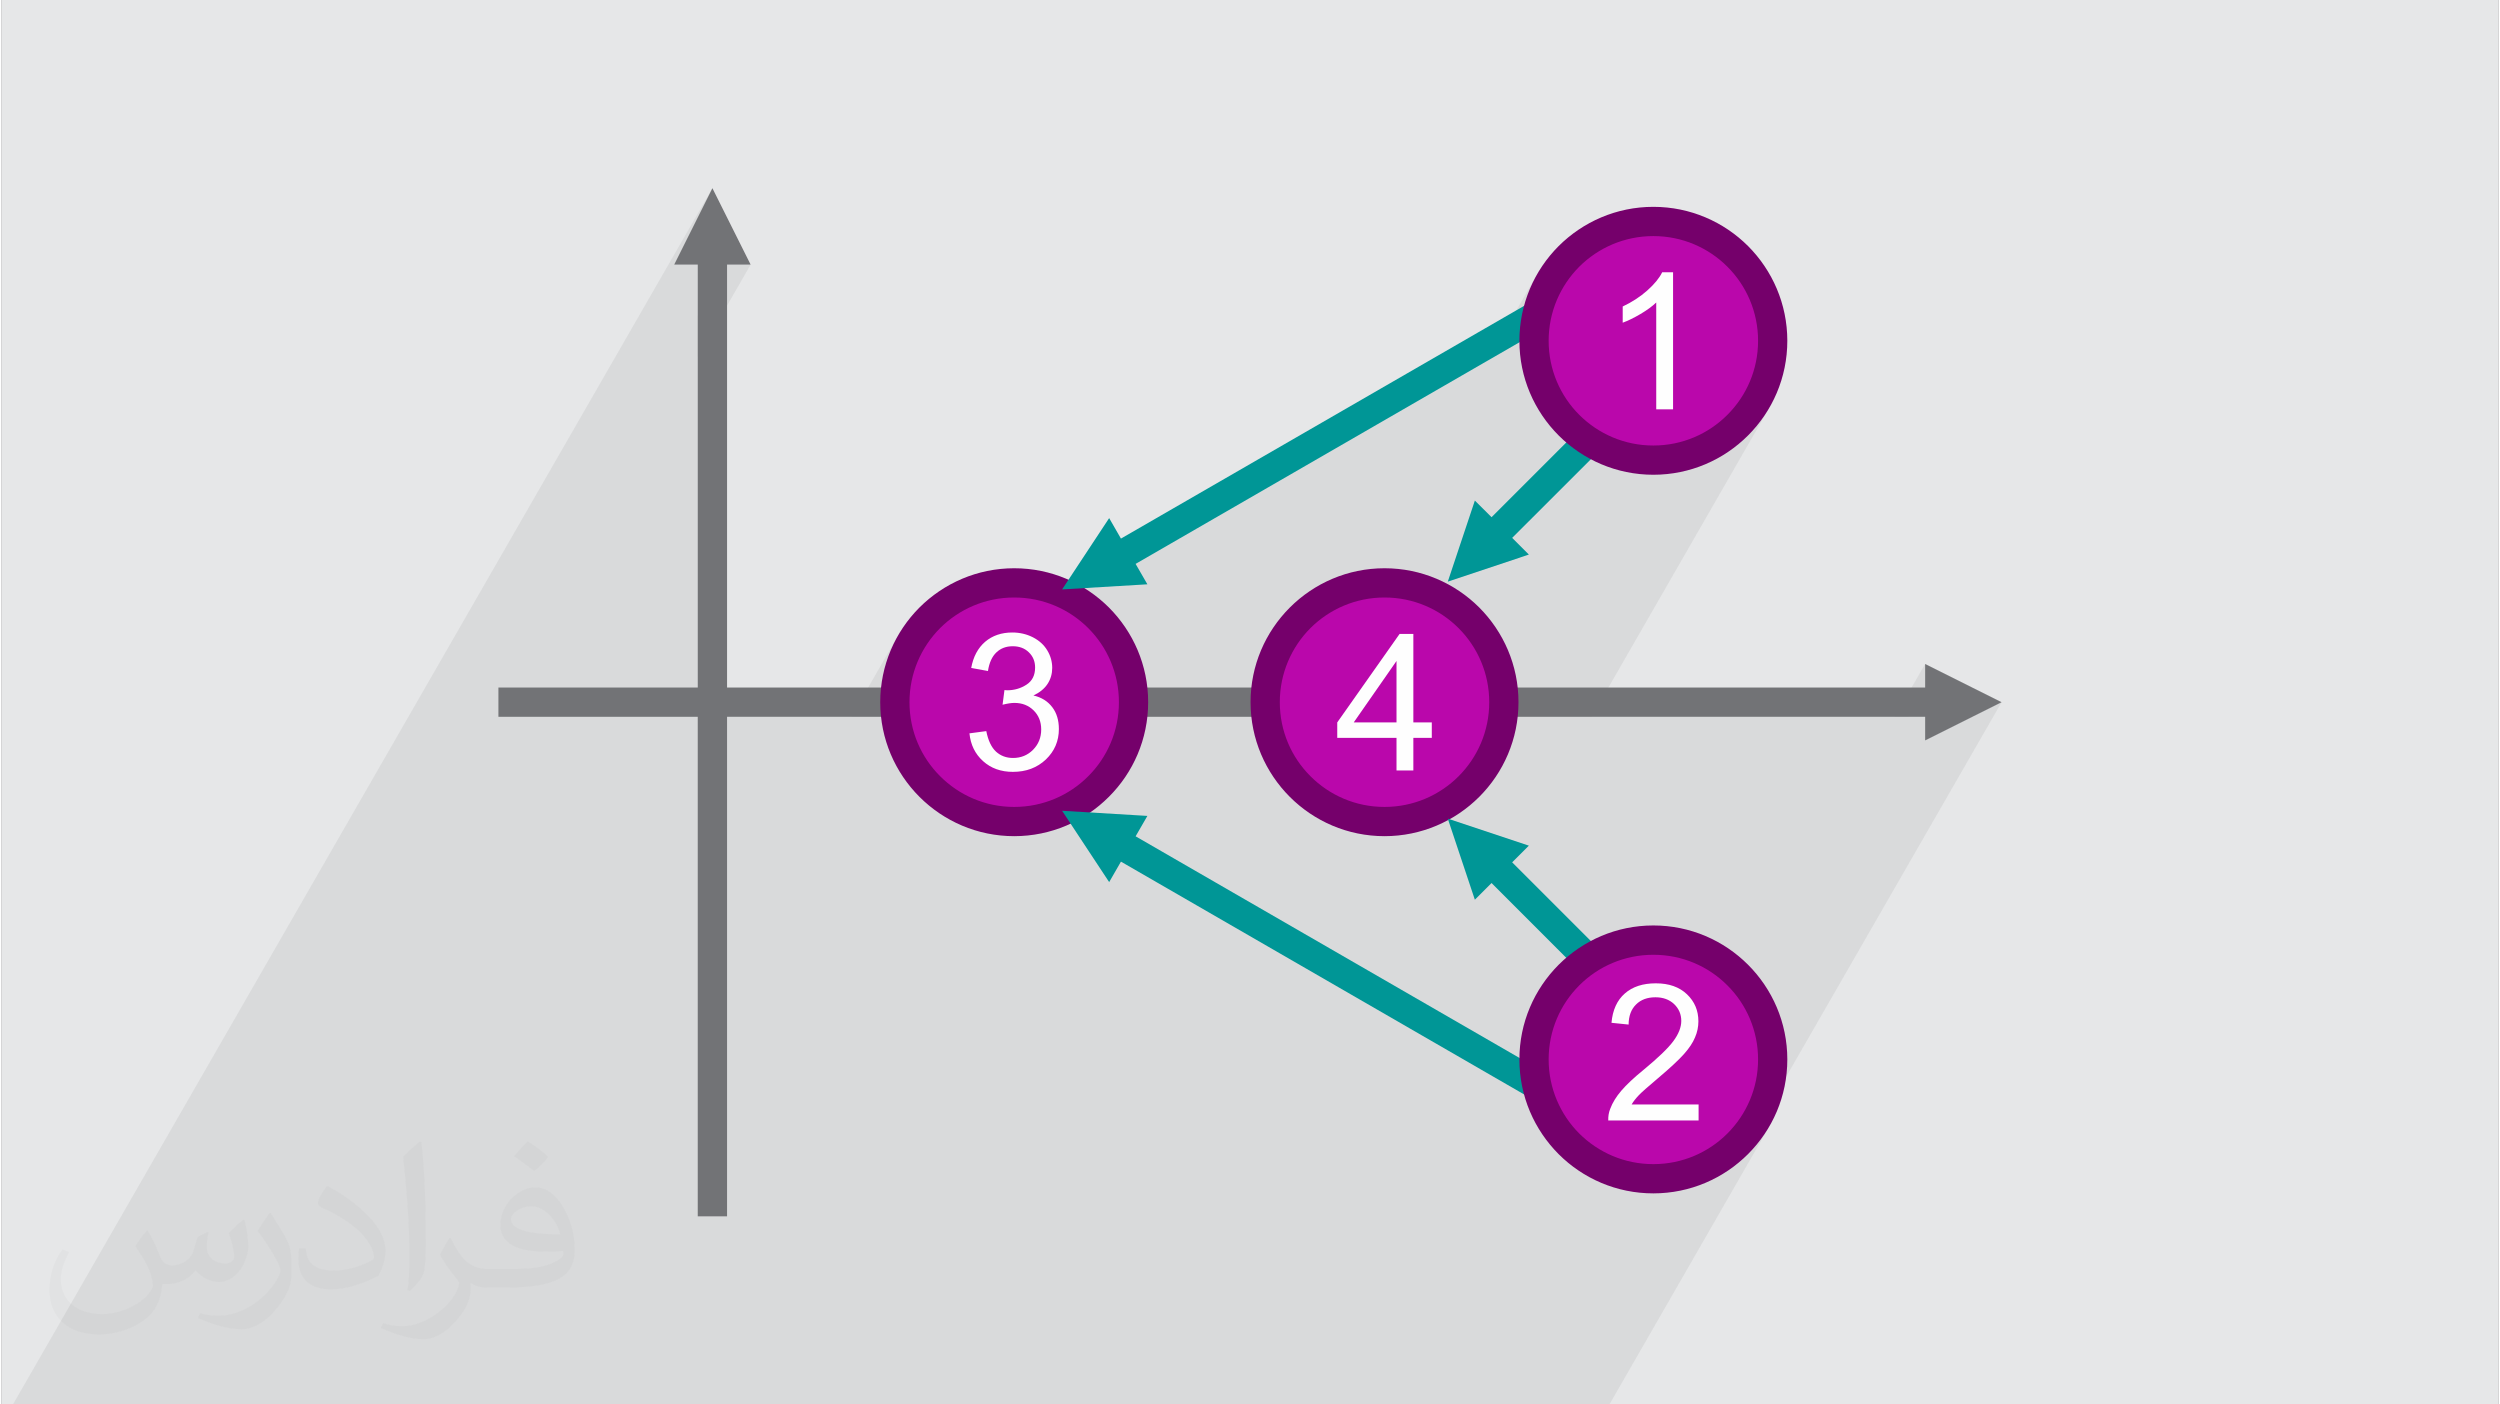 <?xml version="1.0" encoding="UTF-8"?>
<!DOCTYPE svg PUBLIC "-//W3C//DTD SVG 1.0//EN" "http://www.w3.org/TR/2001/REC-SVG-20010904/DTD/svg10.dtd">
<!-- Creator: CorelDRAW 2017 -->
<svg xmlns="http://www.w3.org/2000/svg" xml:space="preserve" width="356px" height="200px" version="1.0" shape-rendering="geometricPrecision" text-rendering="geometricPrecision" image-rendering="optimizeQuality" fill-rule="evenodd" clip-rule="evenodd" viewBox="0 0 35600 20025" xmlns:xlink="http://www.w3.org/1999/xlink">
 <rect x="0" y="0" width="35600" height="20025" fill="#808080" stroke="none"/>
 <g id="Layer_x0020_1">
  <g id="_2277503867280">
   <path fill="#E6E7E8" d="M0 0l35600 0 0 20025 -35600 0 0 -20025z"/>
   <path fill="#373435" fill-opacity="0.078" d="M22055 4048l-412 715 0 -2 8 -97 12 -95 17 -94 21 -93 26 -90 30 -89 34 -87 38 -84 43 -83 46 -80 -734 1275 -5015 2896 -180 312 -868 52 -23 39 -154 -56 -163 -42 -169 -26 -174 -9 -174 9 -169 26 -163 42 -156 57 -149 72 -140 85 -131 98 -121 110 -110 120 -98 131 -85 141 -412 715 0 -2 8 -97 12 -96 17 -93 21 -93 26 -90 30 -89 34 -87 38 -84 43 -83 -643 1118 -2190 0 0 -5136 754 -1311 -336 0 -418 726 0 -726 -336 0 545 -1090 -9973 17342 81 0 337 0 417 0 209 0 128 0 111 0 5032 0 240 0 52 0 188 0 229 0 548 0 268 0 48 0 56 0 124 0 67 0 86 0 55 0 3 0 77 0 227 0 55 0 98 0 107 0 271 0 78 0 184 0 74 0 19 0 147 0 474 0 90 0 60 0 240 0 164 0 76 0 627 0 0 0 1 0 1 0 246 0 240 0 52 0 188 0 230 0 159 0 240 0 53 0 187 0 60 0 170 0 50 0 65 0 59 0 83 0 21 0 72 0 124 0 63 0 237 0 146 0 40 0 83 0 14 0 1 0 39 0 102 0 12 0 115 0 137 0 8 0 11 0 108 0 3 0 28 0 101 0 564 0 49 0 11 0 5 0 129 0 106 0 5 0 159 0 76 0 330 0 59 0 240 0 75 0 89 0 12 0 64 0 62 0 101 0 1325 0 240 0 53 0 100 0 87 0 39 0 191 0 37 0 476 0 269 0 72 0 66 0 123 0 228 0 280 0 82 0 278 0 214 0 193 0 33 0 156 0 51 0 33 0 47 0 113 0 405 0 59 0 240 0 73 0 91 0 76 0 2260 -3930 -49 77 -54 75 -56 72 -60 70 -64 66 -66 63 -70 61 -48 37 3799 -6604 -1090 545 0 -337 -240 0 240 -417 0 -336 -434 753 -4322 0 2514 -4372 -49 78 -54 75 -56 72 -60 69 -64 67 -66 63 -70 60 -72 57 -75 53 -24 16 453 -788 72 -149 57 -156 42 -163 26 -169 8 -174 -8 -174 -26 -169 -42 -163 -57 -156 -72 -149 -85 -140 -98 -131 -110 -121 -121 -110 -131 -98 -140 -85 -149 -72 -156 -57 -163 -42 -169 -26 -174 -9 -174 9 -169 26 -163 42 -156 57 -149 72 -140 85 -131 98 -121 110 -110 121 -98 131 -85 140z"/>
   <g>
    <path fill="#727376" fill-rule="nonzero" d="M9926 3773l0 13569 418 0 0 -13569 336 0 -545 -1090 -545 1090 336 0z"/>
    <path fill="#727376" fill-rule="nonzero" d="M27426 9803l-20342 0 0 417 20342 0 0 337 1090 -545 -1090 -545 0 336z"/>
    <circle fill="#BA07AB" cx="19718" cy="10012" r="1701"/>
    <path fill="#75006B" fill-rule="nonzero" d="M19718 8102c526,0 1004,214 1350,559 346,347 560,824 560,1351 0,526 -214,1004 -559,1349 -347,347 -825,561 -1351,561 -526,0 -1004,-214 -1350,-560 -346,-346 -560,-824 -560,-1350 0,-527 214,-1004 560,-1350 346,-346 824,-560 1350,-560zm1056 854c-270,-270 -643,-437 -1056,-437 -413,0 -786,167 -1056,436 -270,271 -437,644 -437,1057 0,413 167,786 437,1055 270,271 643,438 1056,438 413,0 786,-167 1056,-437 270,-270 437,-643 437,-1056 0,-413 -167,-786 -437,-1056z"/>
    <circle fill="#BA07AB" cx="14438" cy="10012" r="1701"/>
    <path fill="#75006B" fill-rule="nonzero" d="M14438 8102c526,0 1004,214 1350,559 346,347 560,824 560,1351 0,526 -214,1004 -560,1349 -346,347 -824,561 -1350,561 -526,0 -1004,-214 -1350,-560 -346,-346 -560,-824 -560,-1350 0,-527 214,-1004 559,-1350 347,-346 825,-560 1351,-560zm1056 854c-270,-270 -643,-437 -1056,-437 -413,0 -786,167 -1056,436 -270,271 -437,644 -437,1057 0,413 167,786 437,1055 270,271 643,438 1056,438 413,0 786,-167 1055,-437 271,-270 438,-643 438,-1056 0,-413 -167,-786 -437,-1056z"/>
    <path fill="#009696" fill-rule="nonzero" d="M16169 8040l5823 -3362 -208 -361 -5824 3362 -168 -292 -671 1017 1216 -73 -168 -291z"/>
    <path fill="#009696" fill-rule="nonzero" d="M21538 7669l1235 -1234 -295 -295 -1234 1234 -238 -237 -386 1156 1156 -386 -238 -238z"/>
    <path fill="#009696" fill-rule="nonzero" d="M15960 12285l5824 3363 208 -362 -5823 -3362 168 -291 -1216 -73 671 1017 168 -292z"/>
    <path fill="#009696" fill-rule="nonzero" d="M21244 12590l1234 1235 295 -295 -1235 -1235 238 -238 -1156 -385 386 1156 238 -238z"/>
    <g>
     <circle fill="#BA07AB" cx="23551" cy="15105" r="1701"/>
     <path fill="#75006B" fill-rule="nonzero" d="M23551 16598c413,0 786,-167 1055,-436 271,-271 438,-644 438,-1057 0,-412 -167,-786 -437,-1055 -270,-271 -643,-437 -1056,-437 -413,0 -786,166 -1056,436 -270,270 -437,644 -437,1056 0,413 167,786 436,1056 271,270 644,437 1057,437zm1350 -143c-346,346 -824,560 -1350,560 -526,0 -1004,-213 -1350,-559 -346,-347 -560,-824 -560,-1351 0,-526 214,-1003 559,-1349 347,-347 825,-561 1351,-561 526,0 1004,214 1350,560 346,346 560,824 560,1350 0,527 -214,1004 -560,1350z"/>
    </g>
    <g>
     <circle fill="#BA07AB" cx="23551" cy="4859" r="1701"/>
     <path fill="#75006B" fill-rule="nonzero" d="M23551 2949c526,0 1004,214 1350,559 346,347 560,825 560,1351 0,526 -214,1004 -560,1350 -346,346 -824,560 -1350,560 -526,0 -1004,-214 -1350,-560 -346,-346 -560,-824 -560,-1350 0,-526 214,-1004 559,-1350 347,-346 825,-560 1351,-560zm1056 854c-270,-270 -643,-437 -1056,-437 -413,0 -786,167 -1056,436 -270,271 -437,644 -437,1057 0,413 167,786 436,1055 271,271 644,438 1057,438 413,0 786,-167 1055,-437 271,-270 438,-643 438,-1056 0,-413 -167,-786 -437,-1056z"/>
    </g>
    <path fill="#FEFEFE" fill-rule="nonzero" d="M23832 5836l-240 0 0 -1523c-57,55 -133,110 -226,165 -94,55 -178,96 -252,123l0 -231c133,-63 250,-139 350,-228 101,-90 172,-176 213,-260l155 0 0 1954z"/>
    <path fill="#FEFEFE" fill-rule="nonzero" d="M24196 15747l0 228 -1288 0c-2,-58 7,-113 28,-166 33,-88 86,-174 159,-259 73,-85 177,-183 312,-293 211,-174 354,-311 429,-413 75,-101 113,-197 113,-288 0,-95 -34,-174 -102,-240 -68,-64 -157,-97 -266,-97 -116,0 -208,34 -277,103 -70,69 -105,164 -106,286l-244 -25c16,-183 80,-322 190,-418 110,-97 257,-145 442,-145 187,0 335,52 444,156 109,104 163,232 163,385 0,78 -15,155 -48,230 -31,76 -84,155 -158,238 -74,83 -197,198 -369,343 -143,121 -236,202 -276,245 -41,43 -75,86 -101,130l955 0z"/>
    <path fill="#FEFEFE" fill-rule="nonzero" d="M13800 10456l240 -32c27,136 74,233 139,293 66,60 147,90 242,90 113,0 209,-39 286,-117 77,-78 116,-174 116,-290 0,-109 -36,-200 -108,-271 -72,-71 -163,-107 -274,-107 -45,0 -101,9 -169,26l27 -209c16,2 29,3 38,3 103,0 194,-27 276,-80 82,-53 123,-134 123,-245 0,-87 -30,-160 -90,-217 -59,-58 -136,-86 -229,-86 -94,0 -171,29 -233,88 -62,59 -102,147 -120,265l-239 -43c29,-161 96,-285 199,-374 104,-88 233,-132 387,-132 106,0 204,23 293,68 90,46 158,108 205,186 48,79 71,163 71,251 0,84 -22,160 -67,229 -46,69 -113,123 -201,164 115,26 204,82 268,166 64,83 95,188 95,313 0,170 -62,315 -185,433 -125,118 -281,177 -471,177 -170,0 -312,-51 -425,-153 -113,-102 -178,-234 -194,-396z"/>
    <path fill="#FEFEFE" fill-rule="nonzero" d="M19889 10985l0 -465 -845 0 0 -220 889 -1262 196 0 0 1262 263 0 0 220 -263 0 0 465 -240 0zm0 -685l0 -876 -610 876 610 0z"/>
   </g>
   <path fill="#373435" fill-opacity="0.031" d="M2082 17547c68,104 112,203 155,312 32,64 49,183 199,183 44,0 107,-14 163,-45 63,-33 111,-83 136,-159l60 -202 146 -72 10 10c-20,77 -25,149 -25,206 0,170 146,234 262,234 68,0 129,-34 129,-95 0,-81 -34,-217 -78,-339 68,-68 136,-136 214,-191l12 6c34,144 53,287 53,381 0,93 -41,196 -75,264 -70,132 -194,238 -344,238 -114,0 -241,-58 -328,-163l-5 0c-82,101 -209,193 -412,193l-63 0c-10,134 -39,229 -83,314 -121,237 -480,404 -818,404 -470,0 -706,-272 -706,-633 0,-223 73,-431 185,-578l92 38c-70,134 -117,262 -117,385 0,338 275,499 592,499 294,0 658,-187 724,-404 -25,-237 -114,-348 -250,-565 41,-72 94,-144 160,-221l12 0zm5421 -1274c99,62 196,136 291,221 -53,74 -119,142 -201,202 -95,-77 -190,-143 -287,-213 66,-74 131,-146 197,-210zm51 926c-160,0 -291,105 -291,183 0,168 320,219 703,217 -48,-196 -216,-400 -412,-400zm-359 895c208,0 390,-6 529,-41 155,-39 286,-118 286,-171 0,-15 0,-31 -5,-46 -87,8 -187,8 -274,8 -282,0 -498,-64 -583,-222 -21,-44 -36,-93 -36,-149 0,-152 66,-303 182,-406 97,-85 204,-138 313,-138 197,0 354,158 464,408 60,136 101,293 101,491 0,132 -36,243 -118,326 -153,148 -435,204 -867,204l-196 0 0 0 -51 0c-107,0 -184,-19 -245,-66l-10 0c3,25 5,50 5,72 0,97 -32,221 -97,320 -192,287 -400,410 -580,410 -182,0 -405,-70 -606,-161l36 -70c65,27 155,46 279,46 325,0 752,-314 805,-619 -12,-25 -34,-58 -65,-93 -95,-113 -155,-208 -211,-307 48,-95 92,-171 133,-239l17 -2c139,282 265,445 546,445l44 0 0 0 204 0zm-1408 299c24,-130 26,-276 26,-413l0 -202c0,-377 -48,-926 -87,-1282 68,-75 163,-161 238,-219l22 6c51,450 63,972 63,1452 0,126 -5,250 -17,340 -7,114 -73,201 -214,332l-31 -14zm-1449 -596c7,177 94,318 398,318 189,0 349,-50 526,-135 32,-14 49,-33 49,-49 0,-111 -85,-258 -228,-392 -139,-126 -323,-237 -495,-311 -59,-25 -78,-52 -78,-77 0,-51 68,-158 124,-235l19 -2c197,103 417,256 580,427 148,157 240,316 240,489 0,128 -39,250 -102,361 -216,109 -446,192 -674,192 -277,0 -466,-130 -466,-436 0,-33 0,-84 12,-150l95 0zm-501 -503l172 278c63,103 122,215 122,392l0 227c0,183 -117,379 -306,573 -148,132 -279,188 -400,188 -180,0 -386,-56 -624,-159l27 -70c75,21 162,37 269,37 342,-2 692,-252 852,-557 19,-35 26,-68 26,-90 0,-36 -19,-75 -34,-110 -87,-165 -184,-315 -291,-453 56,-89 112,-174 173,-258l14 2z"/>
  </g>
 </g>
</svg>